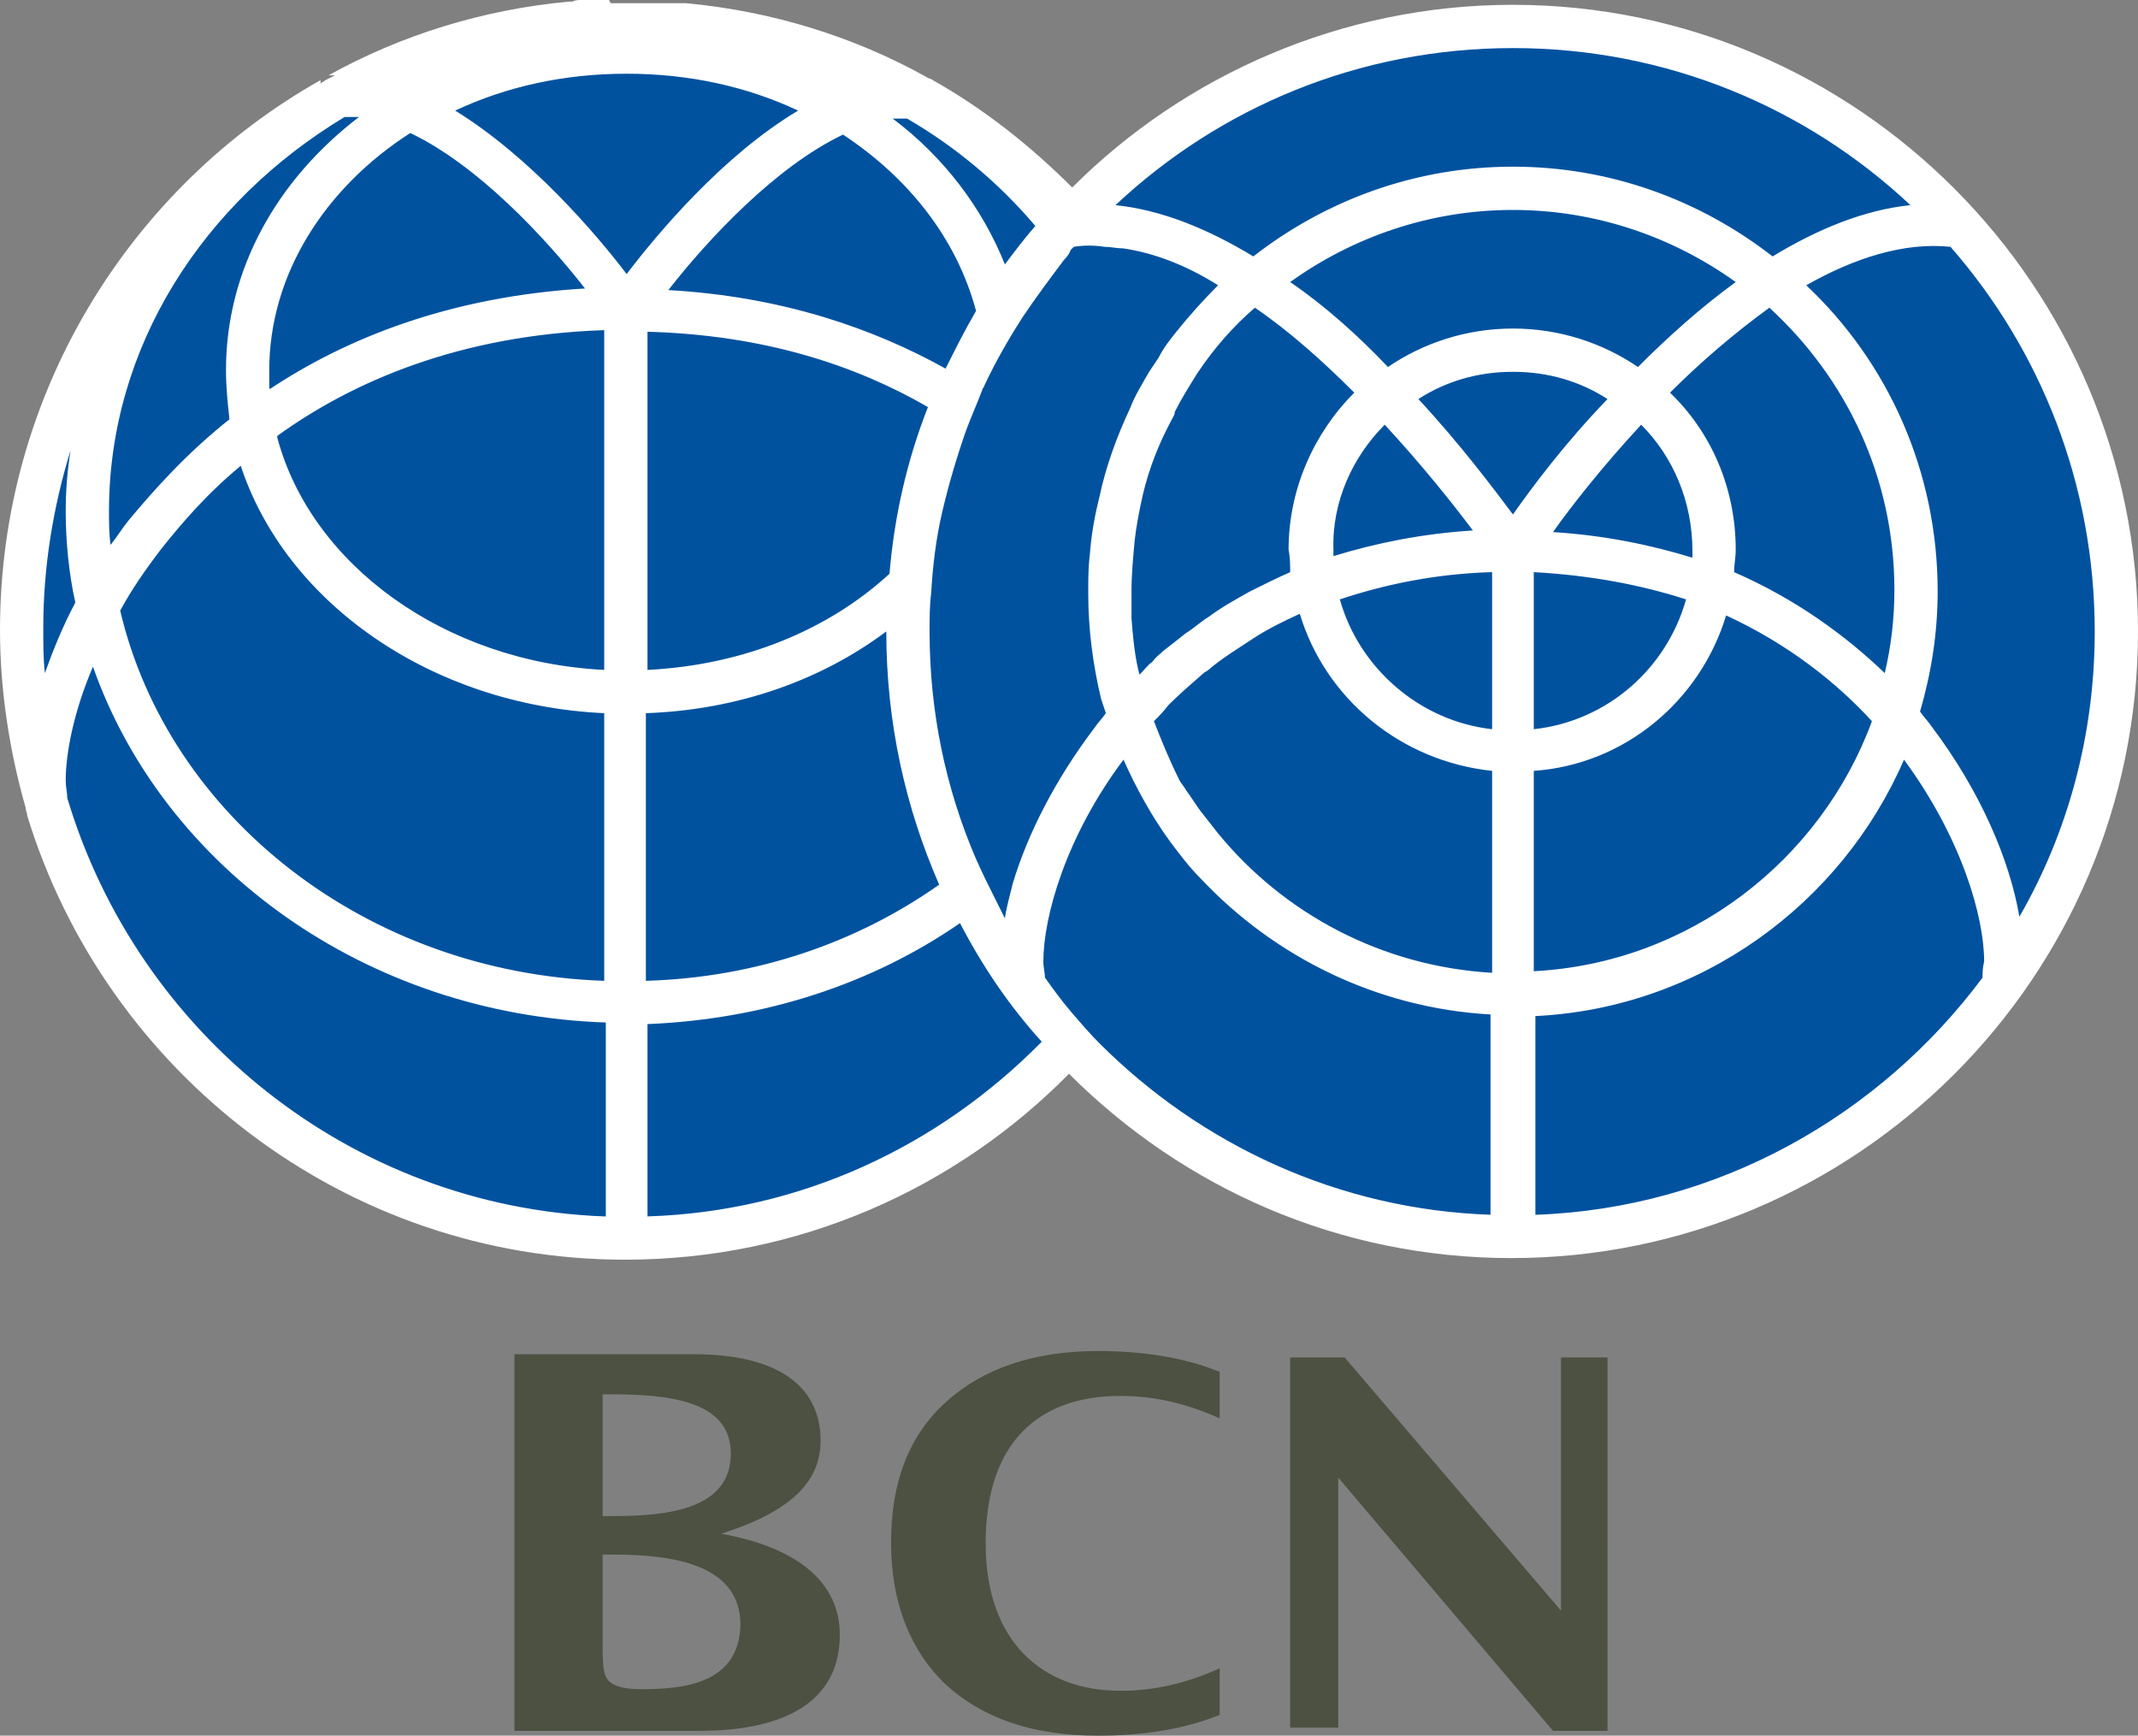 <svg id="BCN" xmlns="http://www.w3.org/2000/svg" viewBox="0 0 133.4 108.3"><rect x="0" y="0" width="133.4" height="108.3" fill="#808080" stroke="none"/><style>.st0{fill:#00529F;} .st1{fill:#FFFFFF;} .st2{fill:#4C5142;}</style><path class="st0" d="M94.4 1.5c-10.9 0-20.7 4.6-27.5 12C60 5.9 50.1 1.1 39.1 1.1c-20.8 0-37.7 17-37.7 38s16.9 38 37.7 38c10.9 0 20.8-4.7 27.7-12.2 6.9 7.4 16.7 12 27.6 12 20.8 0 37.7-16.9 37.7-37.7 0-20.8-16.9-37.7-37.7-37.7z"/><path class="st1" d="M94.4.3C83.7.3 73.9 4.7 66.9 11.7c-2.6-2.6-5.5-4.9-8.7-6.7-.1-.1-.3-.1-.4-.2-4.5-2.5-9.6-4.1-15-4.6h-4.7L38 0H36.3c-.2 0-.4 0-.6.1h-.2c-5.4.5-10.5 2.1-15 4.6h.4c-.4.2-.6.3-.9.5V5C8.1 11.7 0 24.6 0 39.3c0 3.8.6 7.6 1.6 11.1 0 .2.1.3.1.5 4.9 16 19.8 27.7 37.3 27.7 10.8 0 20.6-4.4 27.7-11.6 7.1 7.1 16.8 11.5 27.6 11.5 21.5 0 39.1-17.5 39.1-39.1 0-21.5-17.5-39.1-39-39.1zm0 2.7c9.6 0 18.3 3.7 24.8 9.8-2.9.3-5.8 1.5-8.6 3.2-4.5-3.5-10.1-5.6-16.2-5.6S82.7 12.5 78.2 16c-2.8-1.7-5.7-2.9-8.6-3.2C76.1 6.7 84.8 3 94.4 3zM80.5 35.7c-.9.4-1.7.8-2.5 1.2-.9.5-1.8 1-2.6 1.6-.5.3-.9.7-1.4 1-.5.4-1 .8-1.4 1.1-.2.2-.5.4-.7.7-.3.2-.5.5-.8.8-.3-1.1-.4-2.3-.5-3.5v-.4-1.3c0-1.1.1-2.1.2-3.2.1-.9.3-1.9.5-2.8.4-1.7 1-3.2 1.8-4.7.1-.2.2-.3.2-.5.4-.8.9-1.6 1.4-2.4 1-1.5 2.2-2.9 3.6-4.1 2.2 1.5 4.3 3.4 6.2 5.3-2.5 2.5-4.1 6-4.1 9.8.1.5.1 1 .1 1.4zm5.9-9.2c2.4 2.6 4.3 5 5.5 6.6-3.2.2-6.1.8-8.7 1.6v-.4c-.1-3 1.2-5.8 3.2-7.8zm-5.9-8.9c3.9-2.8 8.7-4.5 13.9-4.5 5.2 0 10 1.7 13.9 4.5-2.2 1.6-4.2 3.4-6.1 5.3-2.2-1.5-4.9-2.4-7.8-2.4-2.9 0-5.6.9-7.8 2.4-1.8-1.9-3.9-3.8-6.1-5.3zm21.9 8.9c2 2 3.2 4.8 3.2 7.9v.4c-2.6-.8-5.5-1.4-8.7-1.6 1.2-1.7 3.1-4.1 5.5-6.7zm2.8 10.9c-1.2 4.3-4.9 7.6-9.5 8.1v-9.8c3.6.2 6.7.8 9.5 1.7zm2.5 1c3.9 1.8 6.9 4.2 9.1 6.6-3.2 8.7-11.4 15.1-21.1 15.6V48.1c5.7-.4 10.4-4.4 12-9.7zm.5-2.7c0-.5.1-.9.1-1.4 0-3.8-1.5-7.3-4.1-9.8 1.9-1.9 4-3.7 6.2-5.3 4.8 4.4 7.8 10.6 7.8 17.6 0 1.8-.2 3.5-.6 5.2-2.4-2.3-5.5-4.6-9.4-6.3zM66.8 15.6l.2-.2c.6-.1 1.3-.1 1.9 0 .4 0 .8.1 1.2.1 2 .3 4 1.1 5.9 2.3-.9.9-1.8 1.9-2.6 2.9-.4.5-.8 1-1.1 1.6l-.6.9c-.4.7-.9 1.5-1.2 2.3-.8 1.7-1.5 3.6-1.9 5.5-.3 1.2-.5 2.3-.6 3.6-.1.8-.1 1.6-.1 2.4 0 2.3.3 4.5.8 6.6l.3.9c-.2.3-.5.6-.7.9-2.5 3.3-4.2 6.7-5.1 9.7-.2.8-.4 1.5-.5 2.2l-.6-1.2c-.4-.8-.8-1.6-1.2-2.5C59 49.2 58 44.4 58 39.4c0-.8 0-1.6.1-2.4.1-1.7.3-3.4.7-5.1.4-1.7.9-3.4 1.5-5.1.3-.8.7-1.7 1-2.5 0-.1.1-.1.1-.2.7-1.5 1.5-2.9 2.4-4.3.8-1.2 1.7-2.4 2.6-3.6.1-.1.3-.3.4-.6zM55.3 39.4c0 5.7 1.2 11 3.3 15.8-5.1 3.6-11.4 5.8-18.3 6V44.5c5.8-.2 11-2.1 15-5.1zm-14.9 2.4V20.7c7.3.2 13 2.1 17.5 4.7-1.3 3.3-2.1 6.8-2.4 10.4-3.8 3.5-9.1 5.7-15.1 6zM56.6 7.4c3.1 1.8 5.8 4.1 8 6.7-.7.8-1.3 1.6-1.9 2.4-1.4-3.5-3.8-6.7-7-9.1h.9zm4.3 12c-.7 1.2-1.3 2.4-1.9 3.6-4.5-2.5-10.2-4.5-17.3-4.9 2.5-3.2 6.7-7.7 10.9-9.7 4.1 2.7 7.1 6.5 8.3 11zM4.4 28.1c-.2 1.3-.3 2.5-.3 3.8 0 1.9.2 3.9.6 5.7-.8 1.5-1.4 3-1.9 4.4-.1-.9-.1-1.8-.1-2.8 0-3.8.6-7.5 1.7-11.1zm33.3 47.8C21.9 75.3 8.6 64.5 4.2 49.8c0-.3-.1-.7-.1-1.1 0-1.7.5-4.3 1.7-7.1 4.4 12.5 17 21.7 32 22.2v12.1zm0-34.1c-10-.5-18.3-6.6-20.4-14.5.3-2.4-3.4-.4-2.3 1.7 2.8 8.6 11.9 15 22.7 15.5v16.7c-14.9-.5-27.2-10.3-30.2-23.1.7-1.3 1.6-2.6 2.6-3.9 1.2-1.5 2.8-3.4 5-5.2 1-1.3.7-2.7-.7-2.9-2.8 2.2-4.9 4.6-6.4 6.4-.4.5-.7 1-1.1 1.5-.1-.7-.1-1.4-.1-2.1 0-10.3 5.9-19.3 14.7-24.6h.9c-5.1 3.9-8.3 9.5-8.3 15.8 0 1 .1 2 .2 2.9 0 2.6 3.6-.1 2.5-1.8v-1.1c0-6 3.5-11.4 8.8-14.8 4.2 2 8.4 6.5 10.9 9.7-8.4.5-14.9 3.1-19.7 6.3-1.6 1.8-.2 2.5.5 2.9 4.7-3.4 11.4-6.3 20.4-6.6v21.2zM28.4 6.9c3.2-1.5 6.8-2.3 10.7-2.3 3.9 0 7.5.8 10.7 2.3-4.7 2.8-8.8 7.7-10.7 10.2-1.9-2.5-6-7.3-10.7-10.2zm12 69v-12c7.3-.3 14-2.5 19.5-6.3 1.4 2.7 3.1 5.2 5.1 7.4-6.4 6.5-15 10.6-24.6 10.9zm52.7-.1c-9.6-.3-18.2-4.4-24.5-10.7-.6-.6-1.2-1.3-1.8-2-.6-.7-1.1-1.4-1.6-2.1 0-.3-.1-.6-.1-1 0-2.8 1.4-7.8 5-12.6.8 1.8 1.8 3.6 2.9 5.1.6.8 1.2 1.6 1.9 2.3 4.6 4.9 11 8.1 18.1 8.5v12.5zm0-15.1c-6.9-.4-13-3.7-17.1-8.7-.4-.5-.7-.9-1.1-1.4-.3-.4-.6-.9-.9-1.3-.1-.2-.3-.4-.4-.6-.6-1.2-1.1-2.4-1.6-3.7.3-.3.6-.6.9-1 .7-.7 1.4-1.3 2.2-2 .1-.1.2-.1.3-.2.8-.7 1.8-1.3 2.7-1.9.9-.6 1.9-1.1 3-1.6 1.6 5.3 6.3 9.2 12 9.8v12.6zm0-15.2c-4.5-.5-8.3-3.8-9.5-8.1 2.7-.9 5.9-1.6 9.5-1.7v9.8zm1.3-13.4c-1.2-1.6-3.3-4.4-5.9-7.2 1.7-1.1 3.7-1.7 5.9-1.7s4.2.6 5.9 1.7c-2.7 2.8-4.7 5.5-5.9 7.2zM123.7 61c-6.4 8.6-16.5 14.4-27.9 14.8V63.4c10.3-.5 19.1-7 23-16 3.6 4.9 5 9.8 5 12.6-.1.4-.1.7-.1 1zm-3.2-15.7c-.2-.3-.5-.6-.7-.9.7-2.4 1.1-4.9 1.1-7.5 0-7.5-3.1-14.3-8.2-19.1 3-1.7 6.1-2.7 9-2.4 5.6 6.4 9 14.8 9 24 0 6.5-1.7 12.6-4.7 17.8-.6-3.5-2.4-7.8-5.5-11.9z"/><g><path class="st2" d="M55.6 96.2c0 .1 0 .1 0 0v.1c0 3.7 1.2 6.7 3.4 8.8 2.3 2.1 5.4 3.2 9.5 3.2 2.8 0 5.4-.4 7.6-1.3v-2.9c-2 .9-4 1.4-6.2 1.4-4.8 0-8.4-3-8.4-9.2 0-6.4 3.4-9.2 8.4-9.2 2.2 0 4.2.5 6.2 1.4v-2.9c-2.2-.9-4.8-1.3-7.6-1.3-4 0-7.2 1.1-9.5 3.2s-3.4 5-3.4 8.7c0 .1 0 .1 0 0v.1-.1zM45 95.7c4.1-1.3 6.2-3.1 6.2-5.8 0-3.5-2.8-5.4-7.9-5.4H32.1V108h11.5c5.8 0 8.8-2.1 8.8-6 0-3.1-2.4-5.4-7.4-6.3zM37.6 87h.4c3.5 0 7.6.3 7.6 3.7 0 3.5-4 3.9-7.4 3.9h-.6V87zm2.4 18.4c-1.1 0-1.7-.2-2-.5-.4-.4-.4-1.1-.4-2.6V97h.6c3.8 0 8 .6 8 4.4-.1 3.7-3.6 4-6.2 4zM97.4 100.5L83.9 84.7h-3.4v23.1h3V92.2L96.9 108h3.4V84.7h-2.9z"/></g></svg>